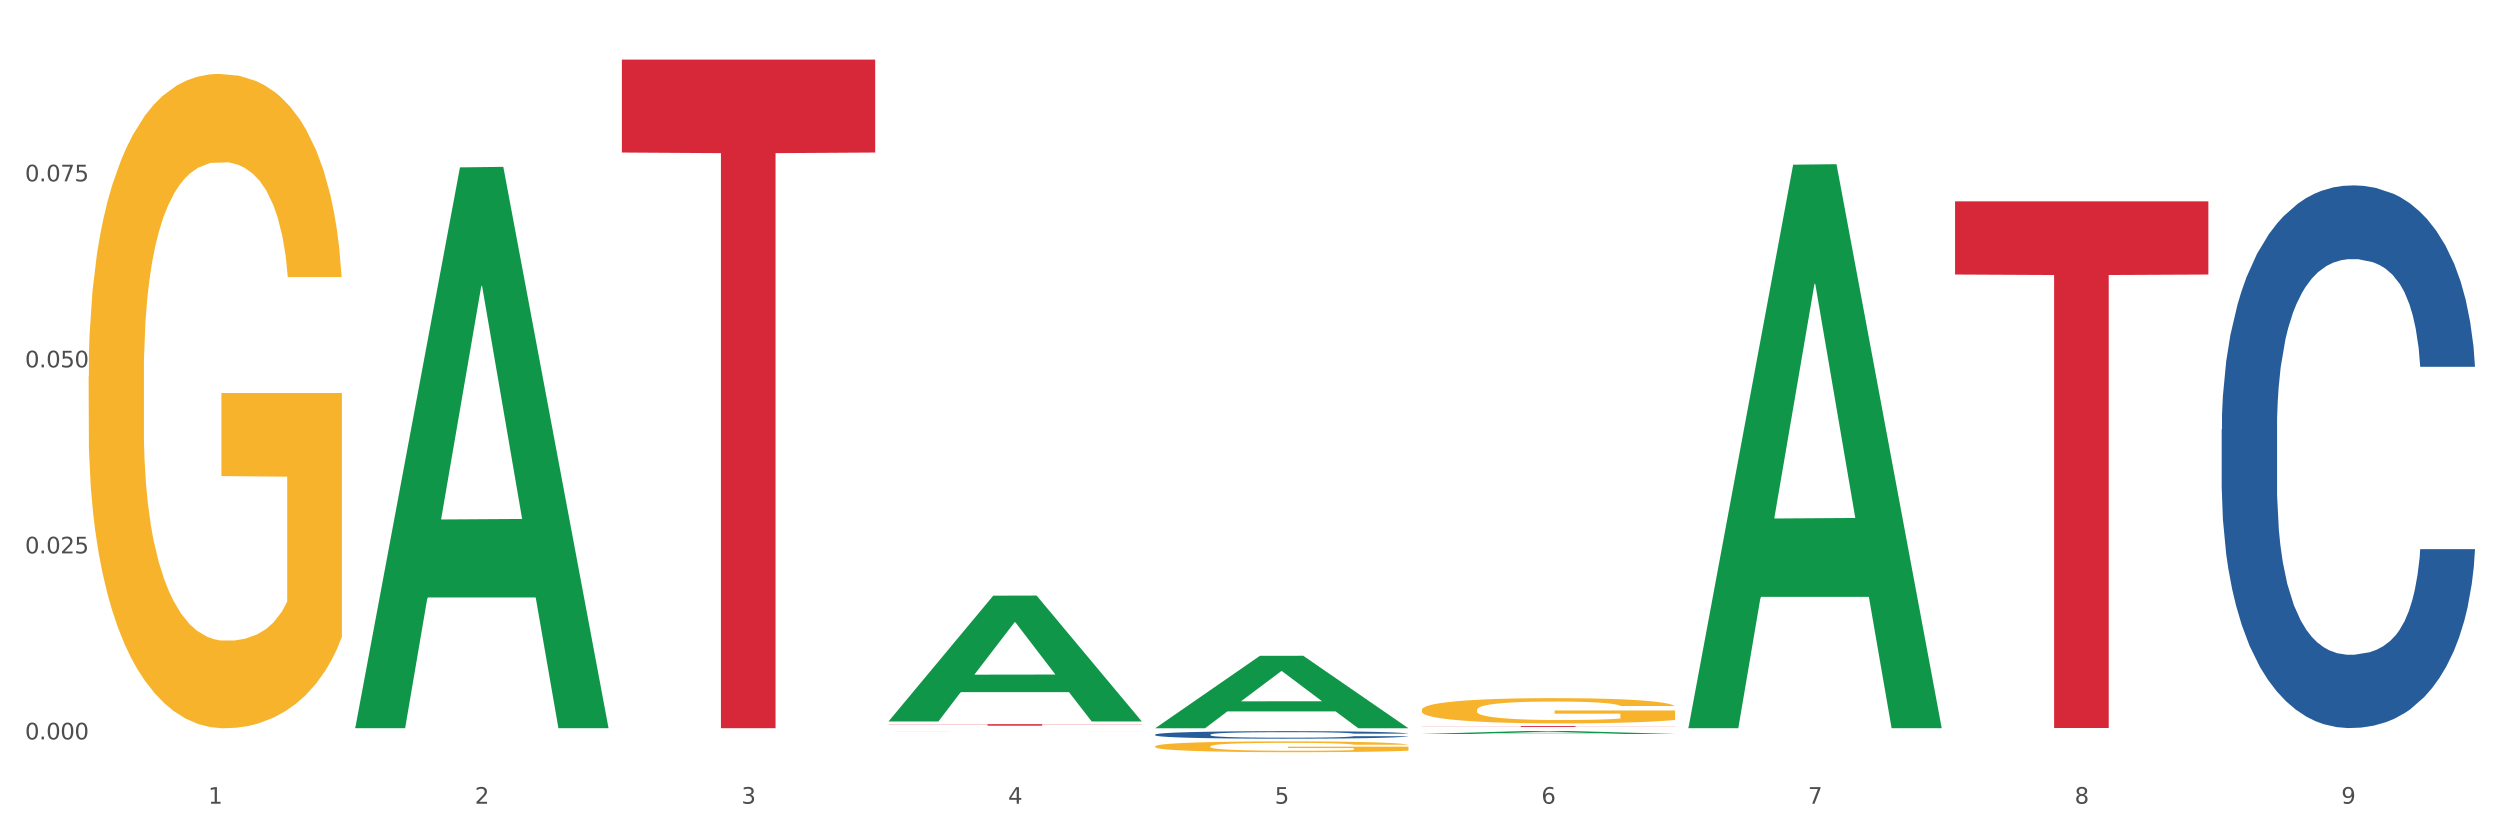 <?xml version="1.0" encoding="utf-8" standalone="no"?>
<!DOCTYPE svg PUBLIC "-//W3C//DTD SVG 1.1//EN"
  "http://www.w3.org/Graphics/SVG/1.1/DTD/svg11.dtd">
<svg xmlns:xlink="http://www.w3.org/1999/xlink" width="1080pt" height="360pt" viewBox="0 0 1080 360" xmlns="http://www.w3.org/2000/svg" version="1.1">
 <rect x="0" y="0" width="1080" height="360" fill="#333333" stroke="none"/>
 <defs>
  <style type="text/css">*{stroke-linejoin: round; stroke-linecap: butt}</style>
 </defs>
 <g id="figure_1">
  <g id="patch_1">
   <path d="M 0 360 
L 1080 360 
L 1080 0 
L 0 0 
z
" style="fill: #ffffff; stroke: #ffffff; stroke-linejoin: miter"/>
  </g>
  <g id="axes_1">
   <g id="matplotlib.axis_1">
    <g id="xtick_1">
     <g id="text_1">
      <!-- 1 -->
      <g style="fill: #4d4d4d" transform="translate(89.942 347.204) scale(0.096 -0.096)">
       <defs>
        <path id="DejaVuSans-31" d="M 794 531 
L 1825 531 
L 1825 4091 
L 703 3866 
L 703 4441 
L 1819 4666 
L 2450 4666 
L 2450 531 
L 3481 531 
L 3481 0 
L 794 0 
L 794 531 
z
" transform="scale(0.016)"/>
       </defs>
       <use xlink:href="#DejaVuSans-31"/>
      </g>
     </g>
    </g>
    <g id="xtick_2">
     <g id="text_2">
      <!-- 2 -->
      <g style="fill: #4d4d4d" transform="translate(205.129 347.204) scale(0.096 -0.096)">
       <defs>
        <path id="DejaVuSans-32" d="M 1228 531 
L 3431 531 
L 3431 0 
L 469 0 
L 469 531 
Q 828 903 1448 1529 
Q 2069 2156 2228 2338 
Q 2531 2678 2651 2914 
Q 2772 3150 2772 3378 
Q 2772 3750 2511 3984 
Q 2250 4219 1831 4219 
Q 1534 4219 1204 4116 
Q 875 4013 500 3803 
L 500 4441 
Q 881 4594 1212 4672 
Q 1544 4750 1819 4750 
Q 2544 4750 2975 4387 
Q 3406 4025 3406 3419 
Q 3406 3131 3298 2873 
Q 3191 2616 2906 2266 
Q 2828 2175 2409 1742 
Q 1991 1309 1228 531 
z
" transform="scale(0.016)"/>
       </defs>
       <use xlink:href="#DejaVuSans-32"/>
      </g>
     </g>
    </g>
    <g id="xtick_3">
     <g id="text_3">
      <!-- 3 -->
      <g style="fill: #4d4d4d" transform="translate(320.315 347.204) scale(0.096 -0.096)">
       <defs>
        <path id="DejaVuSans-33" d="M 2597 2516 
Q 3050 2419 3304 2112 
Q 3559 1806 3559 1356 
Q 3559 666 3084 287 
Q 2609 -91 1734 -91 
Q 1441 -91 1130 -33 
Q 819 25 488 141 
L 488 750 
Q 750 597 1062 519 
Q 1375 441 1716 441 
Q 2309 441 2620 675 
Q 2931 909 2931 1356 
Q 2931 1769 2642 2001 
Q 2353 2234 1838 2234 
L 1294 2234 
L 1294 2753 
L 1863 2753 
Q 2328 2753 2575 2939 
Q 2822 3125 2822 3475 
Q 2822 3834 2567 4026 
Q 2313 4219 1838 4219 
Q 1578 4219 1281 4162 
Q 984 4106 628 3988 
L 628 4550 
Q 988 4650 1302 4700 
Q 1616 4750 1894 4750 
Q 2613 4750 3031 4423 
Q 3450 4097 3450 3541 
Q 3450 3153 3228 2886 
Q 3006 2619 2597 2516 
z
" transform="scale(0.016)"/>
       </defs>
       <use xlink:href="#DejaVuSans-33"/>
      </g>
     </g>
    </g>
    <g id="xtick_4">
     <g id="text_4">
      <!-- 4 -->
      <g style="fill: #4d4d4d" transform="translate(435.501 347.204) scale(0.096 -0.096)">
       <defs>
        <path id="DejaVuSans-34" d="M 2419 4116 
L 825 1625 
L 2419 1625 
L 2419 4116 
z
M 2253 4666 
L 3047 4666 
L 3047 1625 
L 3713 1625 
L 3713 1100 
L 3047 1100 
L 3047 0 
L 2419 0 
L 2419 1100 
L 313 1100 
L 313 1709 
L 2253 4666 
z
" transform="scale(0.016)"/>
       </defs>
       <use xlink:href="#DejaVuSans-34"/>
      </g>
     </g>
    </g>
    <g id="xtick_5">
     <g id="text_5">
      <!-- 5 -->
      <g style="fill: #4d4d4d" transform="translate(550.688 347.204) scale(0.096 -0.096)">
       <defs>
        <path id="DejaVuSans-35" d="M 691 4666 
L 3169 4666 
L 3169 4134 
L 1269 4134 
L 1269 2991 
Q 1406 3038 1543 3061 
Q 1681 3084 1819 3084 
Q 2600 3084 3056 2656 
Q 3513 2228 3513 1497 
Q 3513 744 3044 326 
Q 2575 -91 1722 -91 
Q 1428 -91 1123 -41 
Q 819 9 494 109 
L 494 744 
Q 775 591 1075 516 
Q 1375 441 1709 441 
Q 2250 441 2565 725 
Q 2881 1009 2881 1497 
Q 2881 1984 2565 2268 
Q 2250 2553 1709 2553 
Q 1456 2553 1204 2497 
Q 953 2441 691 2322 
L 691 4666 
z
" transform="scale(0.016)"/>
       </defs>
       <use xlink:href="#DejaVuSans-35"/>
      </g>
     </g>
    </g>
    <g id="xtick_6">
     <g id="text_6">
      <!-- 6 -->
      <g style="fill: #4d4d4d" transform="translate(665.874 347.204) scale(0.096 -0.096)">
       <defs>
        <path id="DejaVuSans-36" d="M 2113 2584 
Q 1688 2584 1439 2293 
Q 1191 2003 1191 1497 
Q 1191 994 1439 701 
Q 1688 409 2113 409 
Q 2538 409 2786 701 
Q 3034 994 3034 1497 
Q 3034 2003 2786 2293 
Q 2538 2584 2113 2584 
z
M 3366 4563 
L 3366 3988 
Q 3128 4100 2886 4159 
Q 2644 4219 2406 4219 
Q 1781 4219 1451 3797 
Q 1122 3375 1075 2522 
Q 1259 2794 1537 2939 
Q 1816 3084 2150 3084 
Q 2853 3084 3261 2657 
Q 3669 2231 3669 1497 
Q 3669 778 3244 343 
Q 2819 -91 2113 -91 
Q 1303 -91 875 529 
Q 447 1150 447 2328 
Q 447 3434 972 4092 
Q 1497 4750 2381 4750 
Q 2619 4750 2861 4703 
Q 3103 4656 3366 4563 
z
" transform="scale(0.016)"/>
       </defs>
       <use xlink:href="#DejaVuSans-36"/>
      </g>
     </g>
    </g>
    <g id="xtick_7">
     <g id="text_7">
      <!-- 7 -->
      <g style="fill: #4d4d4d" transform="translate(781.06 347.204) scale(0.096 -0.096)">
       <defs>
        <path id="DejaVuSans-37" d="M 525 4666 
L 3525 4666 
L 3525 4397 
L 1831 0 
L 1172 0 
L 2766 4134 
L 525 4134 
L 525 4666 
z
" transform="scale(0.016)"/>
       </defs>
       <use xlink:href="#DejaVuSans-37"/>
      </g>
     </g>
    </g>
    <g id="xtick_8">
     <g id="text_8">
      <!-- 8 -->
      <g style="fill: #4d4d4d" transform="translate(896.246 347.204) scale(0.096 -0.096)">
       <defs>
        <path id="DejaVuSans-38" d="M 2034 2216 
Q 1584 2216 1326 1975 
Q 1069 1734 1069 1313 
Q 1069 891 1326 650 
Q 1584 409 2034 409 
Q 2484 409 2743 651 
Q 3003 894 3003 1313 
Q 3003 1734 2745 1975 
Q 2488 2216 2034 2216 
z
M 1403 2484 
Q 997 2584 770 2862 
Q 544 3141 544 3541 
Q 544 4100 942 4425 
Q 1341 4750 2034 4750 
Q 2731 4750 3128 4425 
Q 3525 4100 3525 3541 
Q 3525 3141 3298 2862 
Q 3072 2584 2669 2484 
Q 3125 2378 3379 2068 
Q 3634 1759 3634 1313 
Q 3634 634 3220 271 
Q 2806 -91 2034 -91 
Q 1263 -91 848 271 
Q 434 634 434 1313 
Q 434 1759 690 2068 
Q 947 2378 1403 2484 
z
M 1172 3481 
Q 1172 3119 1398 2916 
Q 1625 2713 2034 2713 
Q 2441 2713 2670 2916 
Q 2900 3119 2900 3481 
Q 2900 3844 2670 4047 
Q 2441 4250 2034 4250 
Q 1625 4250 1398 4047 
Q 1172 3844 1172 3481 
z
" transform="scale(0.016)"/>
       </defs>
       <use xlink:href="#DejaVuSans-38"/>
      </g>
     </g>
    </g>
    <g id="xtick_9">
     <g id="text_9">
      <!-- 9 -->
      <g style="fill: #4d4d4d" transform="translate(1011.433 347.204) scale(0.096 -0.096)">
       <defs>
        <path id="DejaVuSans-39" d="M 703 97 
L 703 672 
Q 941 559 1184 500 
Q 1428 441 1663 441 
Q 2288 441 2617 861 
Q 2947 1281 2994 2138 
Q 2813 1869 2534 1725 
Q 2256 1581 1919 1581 
Q 1219 1581 811 2004 
Q 403 2428 403 3163 
Q 403 3881 828 4315 
Q 1253 4750 1959 4750 
Q 2769 4750 3195 4129 
Q 3622 3509 3622 2328 
Q 3622 1225 3098 567 
Q 2575 -91 1691 -91 
Q 1453 -91 1209 -44 
Q 966 3 703 97 
z
M 1959 2075 
Q 2384 2075 2632 2365 
Q 2881 2656 2881 3163 
Q 2881 3666 2632 3958 
Q 2384 4250 1959 4250 
Q 1534 4250 1286 3958 
Q 1038 3666 1038 3163 
Q 1038 2656 1286 2365 
Q 1534 2075 1959 2075 
z
" transform="scale(0.016)"/>
       </defs>
       <use xlink:href="#DejaVuSans-39"/>
      </g>
     </g>
    </g>
    <g id="xtick_10"/>
    <g id="xtick_11"/>
    <g id="xtick_12"/>
    <g id="xtick_13"/>
    <g id="xtick_14"/>
    <g id="xtick_15"/>
    <g id="xtick_16"/>
    <g id="xtick_17"/>
   </g>
   <g id="matplotlib.axis_2">
    <g id="ytick_1">
     <g id="text_10">
      <!-- 0.000 -->
      <g style="fill: #4d4d4d" transform="translate(10.8 319.429) scale(0.096 -0.096)">
       <defs>
        <path id="DejaVuSans-30" d="M 2034 4250 
Q 1547 4250 1301 3770 
Q 1056 3291 1056 2328 
Q 1056 1369 1301 889 
Q 1547 409 2034 409 
Q 2525 409 2770 889 
Q 3016 1369 3016 2328 
Q 3016 3291 2770 3770 
Q 2525 4250 2034 4250 
z
M 2034 4750 
Q 2819 4750 3233 4129 
Q 3647 3509 3647 2328 
Q 3647 1150 3233 529 
Q 2819 -91 2034 -91 
Q 1250 -91 836 529 
Q 422 1150 422 2328 
Q 422 3509 836 4129 
Q 1250 4750 2034 4750 
z
" transform="scale(0.016)"/>
        <path id="DejaVuSans-2e" d="M 684 794 
L 1344 794 
L 1344 0 
L 684 0 
L 684 794 
z
" transform="scale(0.016)"/>
       </defs>
       <use xlink:href="#DejaVuSans-30"/>
       <use xlink:href="#DejaVuSans-2e" transform="translate(63.623 0)"/>
       <use xlink:href="#DejaVuSans-30" transform="translate(95.41 0)"/>
       <use xlink:href="#DejaVuSans-30" transform="translate(159.033 0)"/>
       <use xlink:href="#DejaVuSans-30" transform="translate(222.656 0)"/>
      </g>
     </g>
    </g>
    <g id="ytick_2">
     <g id="text_11">
      <!-- 0.025 -->
      <g style="fill: #4d4d4d" transform="translate(10.8 239.068) scale(0.096 -0.096)">
       <use xlink:href="#DejaVuSans-30"/>
       <use xlink:href="#DejaVuSans-2e" transform="translate(63.623 0)"/>
       <use xlink:href="#DejaVuSans-30" transform="translate(95.41 0)"/>
       <use xlink:href="#DejaVuSans-32" transform="translate(159.033 0)"/>
       <use xlink:href="#DejaVuSans-35" transform="translate(222.656 0)"/>
      </g>
     </g>
    </g>
    <g id="ytick_3">
     <g id="text_12">
      <!-- 0.050 -->
      <g style="fill: #4d4d4d" transform="translate(10.8 158.707) scale(0.096 -0.096)">
       <use xlink:href="#DejaVuSans-30"/>
       <use xlink:href="#DejaVuSans-2e" transform="translate(63.623 0)"/>
       <use xlink:href="#DejaVuSans-30" transform="translate(95.41 0)"/>
       <use xlink:href="#DejaVuSans-35" transform="translate(159.033 0)"/>
       <use xlink:href="#DejaVuSans-30" transform="translate(222.656 0)"/>
      </g>
     </g>
    </g>
    <g id="ytick_4">
     <g id="text_13">
      <!-- 0.075 -->
      <g style="fill: #4d4d4d" transform="translate(10.8 78.346) scale(0.096 -0.096)">
       <use xlink:href="#DejaVuSans-30"/>
       <use xlink:href="#DejaVuSans-2e" transform="translate(63.623 0)"/>
       <use xlink:href="#DejaVuSans-30" transform="translate(95.41 0)"/>
       <use xlink:href="#DejaVuSans-37" transform="translate(159.033 0)"/>
       <use xlink:href="#DejaVuSans-35" transform="translate(222.656 0)"/>
      </g>
     </g>
    </g>
    <g id="ytick_5"/>
    <g id="ytick_6"/>
    <g id="ytick_7"/>
    <g id="ytick_8"/>
   </g>
   <g id="PolyCollection_1">
    <path d="M 153.469 314.13 
L 153.582 313.902 
L 198.707 72.306 
L 217.433 72.078 
L 262.896 314.585 
L 241.236 314.585 
L 231.422 258.114 
L 184.831 258.114 
L 184.492 259.025 
L 175.016 314.585 
L 153.469 314.585 
L 153.469 314.13 
L 190.697 224.413 
L 225.556 224.186 
L 208.296 123.767 
L 208.07 123.312 
L 207.844 123.995 
L 190.584 224.186 
L 190.697 224.413 
L 153.469 314.13 
z
" clip-path="url(#pca23953817)" style="fill: #109648"/>
    <path d="M 499.028 322.437 
L 499.157 322.433 
L 499.157 322.28 
L 499.416 322.147 
L 500.708 321.827 
L 502.645 321.563 
L 504.067 321.422 
L 505.488 321.307 
L 507.167 321.192 
L 509.234 321.073 
L 512.981 320.898 
L 515.306 320.808 
L 518.149 320.714 
L 523.316 320.578 
L 527.063 320.501 
L 530.939 320.437 
L 537.269 320.36 
L 541.404 320.326 
L 545.796 320.301 
L 551.093 320.284 
L 555.098 320.279 
L 563.883 320.292 
L 571.376 320.33 
L 574.994 320.36 
L 579.645 320.412 
L 582.099 320.446 
L 586.104 320.514 
L 590.239 320.603 
L 593.081 320.68 
L 597.344 320.825 
L 600.574 320.97 
L 603.546 321.149 
L 605.096 321.273 
L 606.259 321.388 
L 607.292 321.52 
L 608.326 321.729 
L 585.071 321.729 
L 584.167 321.58 
L 582.745 321.439 
L 580.678 321.303 
L 578.87 321.218 
L 575.769 321.111 
L 572.927 321.043 
L 569.955 320.992 
L 566.338 320.949 
L 563.496 320.928 
L 559.491 320.911 
L 551.61 320.915 
L 546.313 320.949 
L 542.695 320.992 
L 540.37 321.03 
L 538.303 321.073 
L 535.977 321.132 
L 533.264 321.222 
L 531.326 321.303 
L 529.389 321.405 
L 527.838 321.508 
L 526.417 321.627 
L 525.254 321.755 
L 524.35 321.887 
L 523.575 322.049 
L 522.929 322.318 
L 522.929 322.902 
L 523.187 323.034 
L 523.833 323.209 
L 524.608 323.342 
L 525.9 323.499 
L 527.063 323.606 
L 529.259 323.76 
L 531.714 323.888 
L 533.652 323.969 
L 535.59 324.037 
L 538.949 324.131 
L 542.695 324.207 
L 545.925 324.254 
L 550.318 324.297 
L 553.289 324.314 
L 555.873 324.323 
L 562.204 324.323 
L 566.725 324.31 
L 571.764 324.28 
L 575.64 324.242 
L 578.87 324.195 
L 582.487 324.118 
L 584.813 324.045 
L 584.813 323.154 
L 556.39 323.15 
L 556.39 322.557 
L 608.455 322.557 
L 608.455 324.297 
L 606.259 324.387 
L 603.804 324.468 
L 601.22 324.54 
L 597.344 324.63 
L 592.693 324.715 
L 588.559 324.775 
L 584.167 324.826 
L 578.999 324.873 
L 572.281 324.915 
L 568.147 324.932 
L 562.979 324.945 
L 556.907 324.95 
L 551.61 324.941 
L 546.442 324.92 
L 541.016 324.881 
L 535.719 324.826 
L 531.714 324.77 
L 527.709 324.702 
L 523.446 324.613 
L 520.087 324.527 
L 517.503 324.45 
L 514.66 324.352 
L 511.56 324.224 
L 509.234 324.109 
L 507.167 323.99 
L 504.971 323.836 
L 503.421 323.704 
L 501.87 323.538 
L 500.966 323.414 
L 499.932 323.222 
L 499.157 322.953 
L 499.028 322.437 
z
" clip-path="url(#pca23953817)" style="fill: #f7b32b"/>
    <path d="M 614.214 306.643 
L 614.343 306.633 
L 614.343 306.274 
L 614.602 305.965 
L 615.894 305.217 
L 617.832 304.599 
L 619.253 304.27 
L 620.674 304.001 
L 622.353 303.731 
L 624.421 303.452 
L 628.167 303.043 
L 630.493 302.834 
L 633.335 302.615 
L 638.503 302.296 
L 642.249 302.116 
L 646.125 301.967 
L 652.456 301.787 
L 656.59 301.707 
L 660.982 301.648 
L 666.279 301.608 
L 670.284 301.598 
L 679.069 301.628 
L 686.563 301.717 
L 690.18 301.787 
L 694.831 301.907 
L 697.286 301.987 
L 701.291 302.146 
L 705.425 302.355 
L 708.267 302.535 
L 712.531 302.874 
L 715.76 303.213 
L 718.732 303.632 
L 720.282 303.921 
L 721.445 304.19 
L 722.478 304.499 
L 723.512 304.988 
L 700.257 304.988 
L 699.353 304.639 
L 697.932 304.31 
L 695.865 303.991 
L 694.056 303.791 
L 690.955 303.542 
L 688.113 303.382 
L 685.142 303.263 
L 681.524 303.163 
L 678.682 303.113 
L 674.677 303.073 
L 666.796 303.083 
L 661.499 303.163 
L 657.882 303.263 
L 655.556 303.352 
L 653.489 303.452 
L 651.164 303.592 
L 648.451 303.801 
L 646.513 303.991 
L 644.575 304.23 
L 643.024 304.469 
L 641.603 304.748 
L 640.441 305.047 
L 639.536 305.357 
L 638.761 305.735 
L 638.115 306.364 
L 638.115 307.73 
L 638.373 308.039 
L 639.019 308.447 
L 639.795 308.756 
L 641.087 309.125 
L 642.249 309.375 
L 644.446 309.734 
L 646.9 310.033 
L 648.838 310.222 
L 650.776 310.382 
L 654.135 310.601 
L 657.882 310.78 
L 661.112 310.89 
L 665.504 310.99 
L 668.476 311.03 
L 671.059 311.05 
L 677.39 311.05 
L 681.912 311.02 
L 686.95 310.95 
L 690.826 310.86 
L 694.056 310.751 
L 697.673 310.571 
L 699.999 310.402 
L 699.999 308.318 
L 671.576 308.308 
L 671.576 306.922 
L 723.641 306.922 
L 723.641 310.99 
L 721.445 311.199 
L 718.99 311.389 
L 716.406 311.558 
L 712.531 311.768 
L 707.88 311.967 
L 703.745 312.107 
L 699.353 312.226 
L 694.185 312.336 
L 687.467 312.436 
L 683.333 312.475 
L 678.165 312.505 
L 672.093 312.515 
L 666.796 312.495 
L 661.628 312.446 
L 656.202 312.356 
L 650.905 312.226 
L 646.9 312.097 
L 642.895 311.937 
L 638.632 311.728 
L 635.273 311.528 
L 632.689 311.349 
L 629.847 311.119 
L 626.746 310.82 
L 624.421 310.551 
L 622.353 310.272 
L 620.157 309.913 
L 618.607 309.604 
L 617.057 309.215 
L 616.152 308.926 
L 615.119 308.477 
L 614.343 307.849 
L 614.214 306.643 
z
" clip-path="url(#pca23953817)" style="fill: #f7b32b"/>
    <path d="M 959.773 185.422 
L 959.902 185.208 
L 959.902 179.213 
L 960.29 171.077 
L 961.713 156.089 
L 963.524 144.74 
L 966.628 131.465 
L 968.31 125.898 
L 970.509 119.689 
L 975.036 109.626 
L 980.21 101.061 
L 983.831 96.35 
L 986.548 93.353 
L 992.627 88 
L 996.119 85.645 
L 999.741 83.718 
L 1002.845 82.433 
L 1008.019 80.934 
L 1012.158 80.292 
L 1016.944 80.078 
L 1020.954 80.292 
L 1026.257 81.148 
L 1034.018 83.718 
L 1036.993 85.216 
L 1041.003 87.786 
L 1045.142 91.212 
L 1048.505 94.637 
L 1052.385 99.562 
L 1056.395 105.986 
L 1060.275 114.122 
L 1062.991 121.616 
L 1065.19 129.538 
L 1067.13 139.173 
L 1068.553 149.665 
L 1069.2 158.444 
L 1045.53 158.444 
L 1044.883 150.522 
L 1043.589 141.957 
L 1042.296 136.176 
L 1040.873 131.465 
L 1038.674 126.112 
L 1036.734 122.687 
L 1033.5 118.618 
L 1030.525 116.049 
L 1028.068 114.55 
L 1025.093 113.266 
L 1018.755 111.981 
L 1014.228 111.981 
L 1011.382 112.409 
L 1007.89 113.48 
L 1004.915 114.978 
L 1001.423 117.548 
L 998.706 120.331 
L 995.99 123.971 
L 994.438 126.541 
L 992.11 131.251 
L 990.557 135.105 
L 988.488 141.743 
L 987.324 146.453 
L 985.254 158.658 
L 984.349 167.651 
L 983.961 173.86 
L 983.702 180.712 
L 983.702 214.114 
L 984.478 229.102 
L 985.125 235.525 
L 986.16 242.805 
L 988.1 252.226 
L 990.946 261.433 
L 993.92 268.071 
L 996.378 272.139 
L 998.706 275.137 
L 1001.035 277.492 
L 1003.88 279.633 
L 1006.208 280.918 
L 1009.701 282.203 
L 1013.84 282.845 
L 1017.073 282.845 
L 1023.67 281.774 
L 1026.645 280.704 
L 1029.491 279.205 
L 1032.595 276.85 
L 1035.053 274.28 
L 1036.475 272.353 
L 1038.804 268.285 
L 1040.614 264.003 
L 1042.167 259.078 
L 1043.201 254.796 
L 1044.366 248.372 
L 1045.271 241.092 
L 1045.53 237.238 
L 1069.2 237.238 
L 1068.683 244.946 
L 1067.777 252.44 
L 1065.966 262.504 
L 1064.544 268.285 
L 1062.345 275.351 
L 1060.016 281.346 
L 1056.783 287.984 
L 1053.808 292.908 
L 1050.703 297.191 
L 1047.34 301.045 
L 1041.261 306.398 
L 1039.062 307.896 
L 1034.406 310.466 
L 1030.784 311.965 
L 1025.481 313.463 
L 1020.048 314.32 
L 1014.357 314.534 
L 1009.313 314.106 
L 1003.751 312.821 
L 1000.258 311.536 
L 996.378 309.609 
L 991.851 306.612 
L 987.583 302.972 
L 983.573 298.689 
L 979.822 293.765 
L 976.329 288.198 
L 971.802 278.991 
L 968.439 269.998 
L 965.982 261.647 
L 964.3 254.582 
L 962.619 245.589 
L 961.713 239.379 
L 960.29 224.391 
L 959.773 210.474 
L 959.773 185.422 
z
" clip-path="url(#pca23953817)" style="fill: #255c99"/>
    <path d="M 499.028 317.325 
L 499.157 317.322 
L 499.157 317.238 
L 499.545 317.125 
L 500.968 316.917 
L 502.779 316.759 
L 505.883 316.575 
L 507.565 316.497 
L 509.764 316.411 
L 514.291 316.271 
L 519.465 316.152 
L 523.086 316.087 
L 525.803 316.045 
L 531.882 315.971 
L 535.374 315.938 
L 538.996 315.911 
L 542.1 315.893 
L 547.274 315.872 
L 551.413 315.863 
L 556.199 315.86 
L 560.209 315.863 
L 565.512 315.875 
L 573.273 315.911 
L 576.248 315.932 
L 580.257 315.968 
L 584.397 316.015 
L 587.76 316.063 
L 591.64 316.131 
L 595.65 316.221 
L 599.53 316.334 
L 602.246 316.438 
L 604.445 316.548 
L 606.385 316.682 
L 607.808 316.828 
L 608.455 316.95 
L 584.785 316.95 
L 584.138 316.84 
L 582.844 316.72 
L 581.551 316.64 
L 580.128 316.575 
L 577.929 316.5 
L 575.989 316.453 
L 572.755 316.396 
L 569.78 316.36 
L 567.323 316.34 
L 564.348 316.322 
L 558.01 316.304 
L 553.483 316.304 
L 550.637 316.31 
L 547.145 316.325 
L 544.17 316.345 
L 540.678 316.381 
L 537.961 316.42 
L 535.245 316.47 
L 533.693 316.506 
L 531.365 316.572 
L 529.812 316.625 
L 527.743 316.718 
L 526.579 316.783 
L 524.509 316.953 
L 523.604 317.078 
L 523.216 317.164 
L 522.957 317.259 
L 522.957 317.723 
L 523.733 317.932 
L 524.38 318.021 
L 525.415 318.122 
L 527.355 318.253 
L 530.2 318.381 
L 533.175 318.473 
L 535.633 318.53 
L 537.961 318.572 
L 540.289 318.604 
L 543.135 318.634 
L 545.463 318.652 
L 548.956 318.67 
L 553.095 318.679 
L 556.328 318.679 
L 562.925 318.664 
L 565.9 318.649 
L 568.746 318.628 
L 571.85 318.595 
L 574.308 318.56 
L 575.73 318.533 
L 578.059 318.476 
L 579.869 318.417 
L 581.422 318.348 
L 582.456 318.289 
L 583.62 318.2 
L 584.526 318.098 
L 584.785 318.045 
L 608.455 318.045 
L 607.938 318.152 
L 607.032 318.256 
L 605.221 318.396 
L 603.799 318.476 
L 601.6 318.575 
L 599.271 318.658 
L 596.038 318.75 
L 593.063 318.819 
L 589.958 318.878 
L 586.595 318.932 
L 580.516 319.006 
L 578.317 319.027 
L 573.661 319.063 
L 570.039 319.083 
L 564.736 319.104 
L 559.303 319.116 
L 553.612 319.119 
L 548.568 319.113 
L 543.006 319.095 
L 539.513 319.078 
L 535.633 319.051 
L 531.106 319.009 
L 526.837 318.958 
L 522.828 318.899 
L 519.077 318.831 
L 515.584 318.753 
L 511.057 318.625 
L 507.694 318.5 
L 505.237 318.384 
L 503.555 318.286 
L 501.874 318.161 
L 500.968 318.075 
L 499.545 317.866 
L 499.028 317.673 
L 499.028 317.325 
z
" clip-path="url(#pca23953817)" style="fill: #255c99"/>
    <path d="M 268.656 25.759 
L 378.082 25.759 
L 378.082 65.894 
L 335.038 66.166 
L 335.038 314.568 
L 311.441 314.568 
L 311.441 66.166 
L 268.656 65.894 
L 268.656 26.031 
L 268.656 25.759 
z
" clip-path="url(#pca23953817)" style="fill: #d62839"/>
    <path d="M 383.842 312.837 
L 493.269 312.837 
L 493.269 312.928 
L 450.224 312.929 
L 450.224 313.495 
L 426.627 313.495 
L 426.627 312.929 
L 383.842 312.928 
L 383.842 312.838 
L 383.842 312.837 
z
" clip-path="url(#pca23953817)" style="fill: #d62839"/>
    <path d="M 614.214 313.675 
L 723.641 313.675 
L 723.641 313.731 
L 680.597 313.731 
L 680.597 314.074 
L 657 314.074 
L 657 313.731 
L 614.214 313.731 
L 614.214 313.676 
L 614.214 313.675 
z
" clip-path="url(#pca23953817)" style="fill: #d62839"/>
    <path d="M 844.587 86.981 
L 954.014 86.981 
L 954.014 118.597 
L 910.969 118.811 
L 910.969 314.489 
L 887.372 314.489 
L 887.372 118.811 
L 844.587 118.597 
L 844.587 87.195 
L 844.587 86.981 
z
" clip-path="url(#pca23953817)" style="fill: #d62839"/>
    <path d="M 383.842 315.817 
L 383.971 315.817 
L 383.971 315.815 
L 384.229 315.813 
L 385.521 315.807 
L 387.459 315.803 
L 388.88 315.801 
L 390.301 315.799 
L 391.981 315.797 
L 394.048 315.795 
L 397.795 315.792 
L 400.12 315.791 
L 402.962 315.789 
L 408.13 315.787 
L 411.877 315.786 
L 415.753 315.785 
L 422.083 315.783 
L 426.217 315.783 
L 430.61 315.782 
L 435.907 315.782 
L 439.912 315.782 
L 448.697 315.782 
L 456.19 315.783 
L 459.808 315.783 
L 464.459 315.784 
L 466.913 315.785 
L 470.918 315.786 
L 475.052 315.787 
L 477.895 315.789 
L 482.158 315.791 
L 485.388 315.793 
L 488.359 315.796 
L 489.91 315.798 
L 491.072 315.8 
L 492.106 315.802 
L 493.14 315.806 
L 469.885 315.806 
L 468.98 315.803 
L 467.559 315.801 
L 465.492 315.799 
L 463.683 315.797 
L 460.583 315.796 
L 457.74 315.794 
L 454.769 315.794 
L 451.152 315.793 
L 448.309 315.793 
L 444.304 315.792 
L 436.424 315.792 
L 431.127 315.793 
L 427.509 315.794 
L 425.184 315.794 
L 423.117 315.795 
L 420.791 315.796 
L 418.078 315.797 
L 416.14 315.799 
L 414.202 315.8 
L 412.652 315.802 
L 411.231 315.804 
L 410.068 315.806 
L 409.164 315.808 
L 408.389 315.811 
L 407.743 315.815 
L 407.743 315.825 
L 408.001 315.827 
L 408.647 315.83 
L 409.422 315.832 
L 410.714 315.835 
L 411.877 315.837 
L 414.073 315.839 
L 416.528 315.841 
L 418.466 315.843 
L 420.404 315.844 
L 423.763 315.845 
L 427.509 315.846 
L 430.739 315.847 
L 435.132 315.848 
L 438.103 315.848 
L 440.687 315.848 
L 447.017 315.848 
L 451.539 315.848 
L 456.578 315.848 
L 460.454 315.847 
L 463.683 315.846 
L 467.301 315.845 
L 469.626 315.844 
L 469.626 315.829 
L 441.204 315.829 
L 441.204 315.819 
L 493.269 315.819 
L 493.269 315.848 
L 491.072 315.849 
L 488.618 315.851 
L 486.034 315.852 
L 482.158 315.853 
L 477.507 315.855 
L 473.373 315.856 
L 468.98 315.857 
L 463.813 315.857 
L 457.095 315.858 
L 452.96 315.858 
L 447.793 315.859 
L 441.72 315.859 
L 436.424 315.859 
L 431.256 315.858 
L 425.83 315.858 
L 420.533 315.857 
L 416.528 315.856 
L 412.523 315.855 
L 408.259 315.853 
L 404.9 315.852 
L 402.316 315.85 
L 399.474 315.849 
L 396.374 315.847 
L 394.048 315.845 
L 391.981 315.843 
L 389.785 315.84 
L 388.234 315.838 
L 386.684 315.835 
L 385.78 315.833 
L 384.746 315.83 
L 383.971 315.826 
L 383.842 315.817 
z
" clip-path="url(#pca23953817)" style="fill: #f7b32b"/>
    <path d="M 38.283 162.55 
L 38.412 162.292 
L 38.412 152.997 
L 38.671 144.994 
L 39.963 125.63 
L 41.9 109.622 
L 43.322 101.102 
L 44.743 94.131 
L 46.422 87.16 
L 48.489 79.931 
L 52.236 69.345 
L 54.561 63.923 
L 57.404 58.243 
L 62.571 49.981 
L 66.318 45.334 
L 70.194 41.461 
L 76.524 36.814 
L 80.658 34.748 
L 85.051 33.199 
L 90.348 32.166 
L 94.353 31.908 
L 103.138 32.683 
L 110.631 35.006 
L 114.249 36.814 
L 118.9 39.912 
L 121.354 41.977 
L 125.359 46.108 
L 129.494 51.53 
L 132.336 56.178 
L 136.599 64.956 
L 139.829 73.734 
L 142.801 84.578 
L 144.351 92.065 
L 145.514 99.036 
L 146.547 107.04 
L 147.581 119.691 
L 124.326 119.691 
L 123.422 110.655 
L 122 102.135 
L 119.933 93.873 
L 118.125 88.709 
L 115.024 82.254 
L 112.182 78.123 
L 109.21 75.025 
L 105.593 72.443 
L 102.751 71.152 
L 98.746 70.12 
L 90.865 70.378 
L 85.568 72.443 
L 81.95 75.025 
L 79.625 77.349 
L 77.558 79.931 
L 75.232 83.545 
L 72.519 88.967 
L 70.581 93.873 
L 68.643 100.069 
L 67.093 106.266 
L 65.672 113.495 
L 64.509 121.24 
L 63.605 129.244 
L 62.83 139.055 
L 62.184 155.321 
L 62.184 190.692 
L 62.442 198.696 
L 63.088 209.282 
L 63.863 217.286 
L 65.155 226.839 
L 66.318 233.293 
L 68.514 242.588 
L 70.969 250.333 
L 72.907 255.239 
L 74.845 259.37 
L 78.204 265.05 
L 81.95 269.697 
L 85.18 272.537 
L 89.573 275.119 
L 92.544 276.152 
L 95.128 276.668 
L 101.459 276.668 
L 105.98 275.894 
L 111.019 274.087 
L 114.895 271.763 
L 118.125 268.923 
L 121.742 264.276 
L 124.068 259.886 
L 124.068 205.925 
L 95.645 205.667 
L 95.645 169.779 
L 147.71 169.779 
L 147.71 275.119 
L 145.514 280.541 
L 143.059 285.447 
L 140.475 289.836 
L 136.599 295.258 
L 131.948 300.422 
L 127.814 304.036 
L 123.422 307.134 
L 118.254 309.974 
L 111.536 312.556 
L 107.402 313.589 
L 102.234 314.364 
L 96.162 314.622 
L 90.865 314.105 
L 85.697 312.815 
L 80.271 310.491 
L 74.974 307.134 
L 70.969 303.778 
L 66.964 299.647 
L 62.701 294.225 
L 59.342 289.061 
L 56.758 284.414 
L 53.915 278.476 
L 50.815 270.73 
L 48.489 263.759 
L 46.422 256.53 
L 44.226 247.235 
L 42.676 239.231 
L 41.125 229.162 
L 40.221 221.675 
L 39.187 210.056 
L 38.412 193.791 
L 38.283 162.55 
z
" clip-path="url(#pca23953817)" style="fill: #f7b32b"/>
    <path d="M 383.842 311.575 
L 383.955 311.524 
L 429.079 257.331 
L 447.806 257.28 
L 493.269 311.677 
L 471.609 311.677 
L 461.794 299.01 
L 415.203 299.01 
L 414.865 299.214 
L 405.389 311.677 
L 383.842 311.677 
L 383.842 311.575 
L 421.069 291.451 
L 455.928 291.399 
L 438.668 268.875 
L 438.442 268.773 
L 438.217 268.926 
L 420.957 291.399 
L 421.069 291.451 
L 383.842 311.575 
z
" clip-path="url(#pca23953817)" style="fill: #109648"/>
    <path d="M 499.028 314.563 
L 499.141 314.534 
L 544.265 283.317 
L 562.992 283.288 
L 608.455 314.622 
L 586.795 314.622 
L 576.981 307.325 
L 530.39 307.325 
L 530.051 307.443 
L 520.575 314.622 
L 499.028 314.622 
L 499.028 314.563 
L 536.256 302.971 
L 571.114 302.941 
L 553.854 289.967 
L 553.629 289.908 
L 553.403 289.996 
L 536.143 302.941 
L 536.256 302.971 
L 499.028 314.563 
z
" clip-path="url(#pca23953817)" style="fill: #109648"/>
    <path d="M 729.401 314.138 
L 729.513 313.909 
L 774.638 71.148 
L 793.365 70.919 
L 838.827 314.596 
L 817.168 314.596 
L 807.353 257.852 
L 760.762 257.852 
L 760.424 258.767 
L 750.947 314.596 
L 729.401 314.596 
L 729.401 314.138 
L 766.628 223.989 
L 801.487 223.76 
L 784.227 122.857 
L 784.001 122.4 
L 783.776 123.086 
L 766.515 223.76 
L 766.628 223.989 
L 729.401 314.138 
z
" clip-path="url(#pca23953817)" style="fill: #109648"/>
    <path d="M 614.214 317.077 
L 614.327 317.075 
L 659.452 315.783 
L 678.178 315.782 
L 723.641 317.079 
L 701.981 317.079 
L 692.167 316.777 
L 645.576 316.777 
L 645.237 316.782 
L 635.761 317.079 
L 614.214 317.079 
L 614.214 317.077 
L 651.442 316.597 
L 686.301 316.596 
L 669.041 316.058 
L 668.815 316.056 
L 668.589 316.06 
L 651.329 316.596 
L 651.442 316.597 
L 614.214 317.077 
z
" clip-path="url(#pca23953817)" style="fill: #109648"/>
   </g>
  </g>
 </g>
 <defs>
  <clipPath id="pca23953817">
   <rect x="38.283" y="10.8" width="1030.917" height="329.109"/>
  </clipPath>
 </defs>
</svg>
